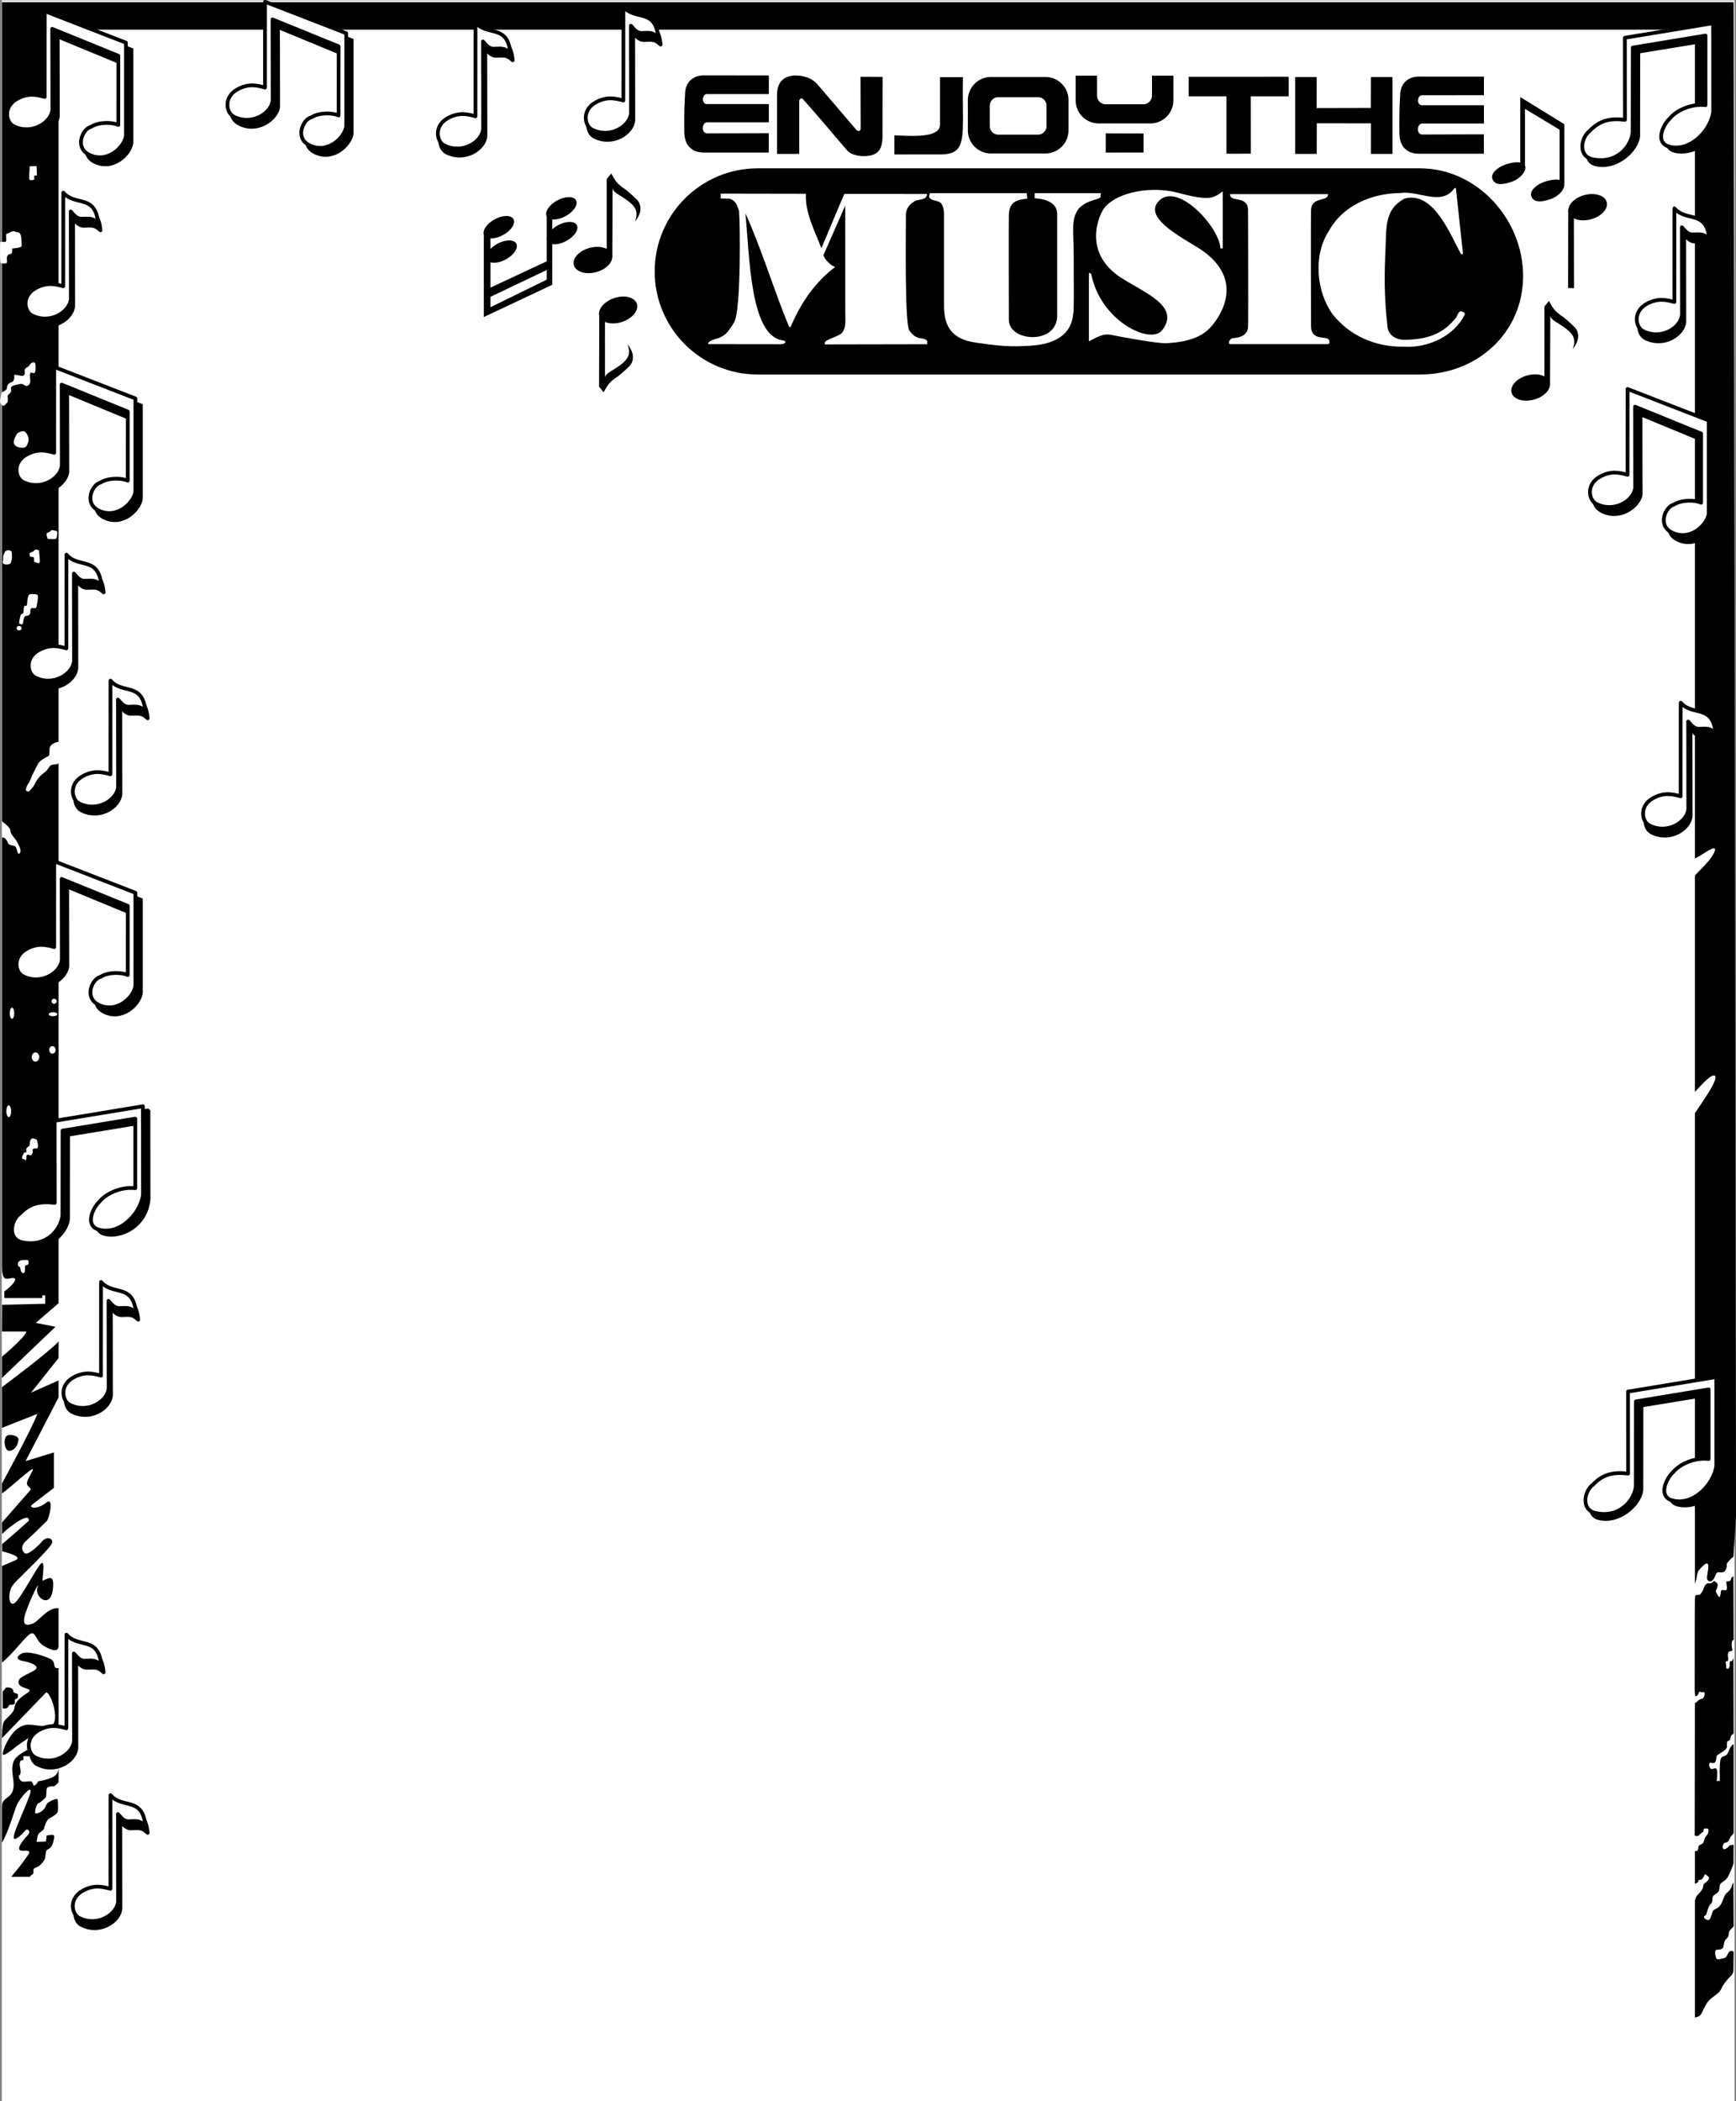<svg xmlns="http://www.w3.org/2000/svg" width="621.555" height="751.855"><rect width="100%" height="100%" fill="#808080" stroke="none"/><path fill="#fff" d="M621.05 751.855V.117H.63v751.738h620.42"/><path d="M16.195 463.527v3.027l-15.422.352-.07 9.578h8.73c-.28 1.973-8.73 9.012-8.73 9.012v7.605l19.152-18.308-7.043-1.407 8.168-7.043V10.613h585.86v556.144c1.129-3.097.426-3.804 1.832-5.351 1.41-1.55 2.816-2.816 2.957-1.129.14 1.691-.844 4.367-.281 5.07.562.703 1.129.703 1.832.141.703-.563.843-1.691 1.41-2.535.558-.844 2.39.422 3.234-1.125.848-1.551 0-1.692.707-2.676.703-.988 2.114-2.113 2.114-2.113l.91-14.649L620.71.79H.703v452.035c0 6.476 1.969 4.508 3.942 4.508 1.972 0 0 2.535-3.098 4.785v2.394h13.59v-.984h1.058"/><path d="M9.656 531.027c-.156-1.203 1.227-3 2.031-4.797 1.172-2.621-7.605 5.918-10.984 8.168v-3.52s10.703-19.574 12.672-24.925l-12.672 5v-14.578S17.04 484.26 20.98 480.039v5.914l-9.859 12.394 9.86-4.367v6.055L9.151 522.85l10.141-3.097v12.675l-7.324 5.633c-2.535 1.688 1.406 2.25 4.508-.281 3.097-2.535 1.125 5.633.277 6.476-.84.844-4.785 4.79-7.32 7.043-2.106 1.872-1.692 3.66-.563 4.504 1.125.848 4.785-2.535 6.195-4.222 1.41-1.692 3.664-1.41 3.664.28 0 1.692-11.55 12.392-13.804 14.927-2.254 2.539-1.969 7.886 0 7.043 1.972-.844 6.761-10.422 9.297-13.801 2.53-3.379.562 5.914 1.125 5.633 2.496-1.246 3.945-1.973 3.66 2.254-.563 8.43-6.758 3.66-5.633.28 1.086-3.25-2.531 3.946-4.223 9.013-1.691 5.07.844 4.507 2.817 3.664 1.972-.848 5.351-5.914 9.011-5.352v13.52c0 2.879-4.035.78-5.632-.282-2.536-1.691-2.536-4.789-4.227-4.226-1.687.562-6.476 7.324-10.418 10.422v-34.575s2.254-.914 4.79-2.042c2.53-1.125-1.622-2.395-4.72-3.239v-2.535s6.97-6.055 9.504-8.309c.567-3.378-6.406 1.547-9.504 4.649l-.07-4.086s8.953-10.188 10.14-11.547c.641-.742-1.054-1.234-1.187-2.246"/><path d="M2.957 513.554c-2.137.536-1.41 5.637.281 5.637 1.688 0 3.13-1.582 3.38-3.945.148-1.426-2.536-1.973-3.661-1.692m7.773 158.051c.153-.305.383-.562.747-.742.843-.422.28-1.406.562-1.969.281-.566.773-.496 1.547-.914.777-.426 2.394-2.043 2.61-3.242.206-1.195 0-2.606 1.054-3.027 1.059-.422 1.621-1.551 1.902-2.887.282-1.34.493-2.043-.215-2.184-.703-.14-2.253.215-2.253.215l-.207 2.11-3.383.14c.281-1.48.351-2.676.918-3.098.562-.421 1.828-1.34 1.828-1.902 0-.562 1.058-3.098 1.762-3.379.707-.281 2.957-1.691 3.097-2.394.14-.703.07-3.59 0-4.153-.07-.562-.562-.496-1.34-.214-.77.285-2.46.988-2.812 1.972-.352.988-1.059 1.762-1.48 2.113-.422.352-2.254 1.27-2.465.704-.211-.563.492-3.309 1.125-3.45.636-.14 2.187-1.62 2.605-2.043.422-.421.07-3.168.637-3.59.562-.421 1.547-.492 2.11-.421.566.07 1.901-1.48 1.901-1.48v-40.84c-2.535.28-.562-2.255-3.097-3.38-2.535-1.128-8.168-3.101-10.422-1.691-2.254 1.406-.844 2.254.848 2.535 1.687.281 6.757 1.688 3.941 3.38-2.816 1.69-5.633 2.253-5.633 4.226 0 2.535 5.914 1.968 3.38 3.66-2.536 1.691-4.505 3.097-4.79 5.351-.281 2.254-3.379 3.946-3.941 5.352-.563 1.41-.563 5.633-.563 5.633l15.774-16.336c1.687-.563 5.914 12.113.843 12.113-5.07 0-7.324-1.691-10.703.563-3.379 2.254-5.633 7.886-5.633 9.293 0 1.41 3.942-1.97 5.07-2.817 1.126-.844 11.579-8.496 6.477-.844-1.687 2.536-7.039 3.38-7.886 7.043-.844 3.66.847 6.477 0 9.575-.844 3.097-3.942 2.535-3.942 5.918v12.953c2.254-3.942 3.942-9.856 5.07-12.953 1.125-3.102 6.758-9.297 4.786-3.946-1.97 5.352-5.352 12.395-5.633 14.645-.281 2.254 2.816-.563 3.945-1.969 1.125-1.41 2.25.281 1.125 1.406-1.125 1.13-5.351 5.914-1.687 5.633 3.66-.281 1.968 1.129 0 3.942-.938 1.335-2.696 3.496-4.286 5.39h6.707m609.985-51.226s-.567.21-.918.843c-.352.633-.14 1.48-.914 1.692-.774.21-.567 1.336-.567 2.254 0 .914-2.601 2.32-3.304 2.816-.707.492-.356 1.266-.707 2.18-.352.918-.844.777-1.762.636-.914-.144-.633 1.477-.14 2.04.495.566 1.34-.282 2.042 0 .703.28.211 4.507.211 4.507l1.13-.07s-.282-6.902.35-7.957c.634-1.055.704-.562 1.688-1.125.988-.566.918-1.55 1.621-2.676.703-1.129.496-.847 1.27-1.41v31.899s-.426.632-.774.914c-.355.28-.566.847-.847 1.48-.282.633-.703.914-1.34.984-.633.07-1.125 1.059-.914 1.903.21.844 1.34.351 2.043-.492.703-.844.703-.422 1.832-.637-.07.918 0 6.62-.07 6.832-.075.21-1.692 4.648-2.61 5.492-.914.844-1.406.914-1.969 1.55-.562.634-.28 1.548-.562 2.395-.285.844-1.059 1.196-1.902 1.829-.844.632-.211 2.324-.914 2.886-.708.563-.778 1.059-1.13 1.832-.351.774-.492 2.395-1.195 2.606-.707.21-.07 1.195.985 1.476 1.054.282 1.34-1.617 1.761-2.742.422-1.129.493-.777 1.903-1.621 1.406-.848 1.968-3.309 2.601-4.508.637-1.195.989-.773 1.903-2.113.914-1.336.28-1.336 1.129-2.395l.07 15.704s-1.832 1.62-1.762 2.394c.07.773-.281 1.621-.984 2.184-.703.562-.703 1.832-.918 2.675-.211.844-1.125 1.055-2.254 1.055-1.125 0-.633 1.973-.352 2.961.282.984 2.043.14 2.957 0 .914-.144 1.059-1.48 1.692-2.184.633-.703 1.62-.07 1.62-.07l-.07 6.828s-.074 1.059-.988 1.903c-.914.843-2.605 2.816-3.308 4.437-.703 1.617-2.254 2.395-3.735 3.59-1.476 1.195-2.46 3.379-3.238 5-.773 1.621-1.293 1.371-2.535 1.828V680.09c.492-1.2.355-1.48 1.2-2.254.843-.774 1.687-1.832 1.76-2.746.071-.915.352-.989 1.126-1.622.773-.632 1.336-1.476.562-2.043-.773-.562-.984-1.195-1.336-.207-.351.985-.918 1.477-1.34 1.477-.421 0-.703 0-.773.563-.07.566-1.2.843-1.2.843v-11.687c.99 0 .99-.067 1.2-1.055.211-.984.07-.914.984-1.34.918-.418.989-.844 1.2-1.758.21-.918.632-1.128 1.054-1.687.422-.566.774-2.399-.14-2.254-.914.137-1.055-.355-1.196.563-.14.914 0 .421-.707.984-.703.562-.492.422-.984.914-.492.492-1.48.074-1.48.074l.07-47.46c.777-.216.777-.708 1.691-1.2s.985 0 1.48-.914c.493-.914.493-2.043-.355-1.762-.844.281-1.195-.703-1.476.352-.282 1.054-.914 1.129-1.125 1.129-.215 0-.285-2.184-.285-2.184s0-31.336.07-32.601c.07-1.27.215-1.551 1.129-1.481.914.07.984-.562 1.406-1.055.426-.496.566-1.41 1.059-2.254.492-.843 1.054-.918 1.898-.843.848.07 1.059-1.2 1.762-.637.703.562 1.027.79.843 1.691-.347 1.762-.984 1.266-.347 2.465.629 1.196 1.055 1.903 1.336.844.281-1.055 0-2.113.914-1.973.914.141 1.41.285 1.476-.703.075-.984-.703-2.535.215-2.394.914.14 1.336-.703 1.336-1.055s.778-.773.778-.773l.07 22.671c-.707.352-.707 1.059-.707 2.043 0 .985.562 1.832 0 2.043-.563.211-1.196-.14-1.336.985-.14 1.125.492 2.605-.356 2.676-.843.07-.28.703-.28 1.55 0 1.075 0 1.125.636 1.125.633 0 .633-1.41.633-1.972 0-.563-.07-.703.492-.703.566 0 .847-1.27.847-1.27l.07 27.184"/><path fill="#fff" d="M605.715 307.66c3.097-1.125 5.07-3.098 7.324-3.942 2.25-.847.281 2.536-1.41 4.504-1.688 1.973-6.195 6.48-6.195 6.48l.28-7.042m.282 83.933c1.973-1.968 5.07-5.632 6.762-6.476 1.687-.844 2.816 0-1.973 7.324s-5.351 7.887-5.351 7.887l.562-8.735M18.516 624.882c-.914.493-.07.848-.493 1.27-.421.422-3.59-.07-4.578.07-.984.14-.14.563-.422.914-.28.352-.703-.21-1.902.07-1.195.282 0 .919-.562 1.2-.563.281-2.04-.281-2.184.21-.137.493.355 1.266-.492 1.266-.844 0-.914 1.551-.774 2.114.141.562.563 2.746-.07 3.168-.633.422-.187 1.566.633 2.183.566.422 1.902.14 2.887.07.988-.07.988.352 1.34 1.196.351.848.703.07 1.195-.281.492-.352.21-.914.988-.985.773-.07 2.32-.422 4.152-1.129 1.832-.703 2.395-1.547 2.746-3.168l-.07-11.125s-.773 1.551-.914 2.325c-.14.777-.703.632-1.621.843"/><path d="M.984 605.238c-.074.703 0 6.125 0 6.125s1.125.14 1.618-.211c.496-.352.496-1.125 1.128-1.125.633 0 1.547 0 1.618-.562.07-.567-.211-.708 0-1.2.215-.492.988-.281 1.058-1.054.07-.774.211-.989-.492-1.2-.707-.21-.988-.21-1.129-.773-.14-.563-.21-1.129-1.2-1.27-.983-.14-1.405-.277-1.616.141-.211.426-.985 1.129-.985 1.129"/><path fill="#fff" d="M6.547 451.66c-.281.773-.211 1.41.21 1.55.423.141.493.352.634 1.266.14.918 1.129 1.551 1.41.778.281-.778 0-1.903.21-2.254.212-.352 1.126-.211 1.196-.844.07-.637.07-1.27-.562-1.27-.633 0-1.477 0-1.973.07-.492.071-1.125.704-1.125.704m14.859-20.278c-.636-.351-3.383-1.41-3.734-.636-.352.777 0 2.043-.988 1.902-.985-.14-.63-1.055-1.618-1.266-.984-.214-1.832-.28-2.254.211-.421.493-2.042 2.25-2.816 2.395-.773.14-3.027 1.828-3.098 2.887-.07 1.054.493 4.574 1.692 4.855 1.195.285 1.832-.422 2.39.426.567.844-.28 1.687.637 1.828.914.14 2.957.637 2.957-.14 0-.774-.703-1.547.422-1.618 1.125-.07 2.816.914 3.594-.281.77-1.2.562-1.691 1.265-2.184a17.228 17.228 0 0 0 1.41-1.129l.141-7.25m-8.312-23.66c-1.196-.28-2.184-1.058-2.465 1.551.14 1.125-.774.91-1.125 1.688-.352.773.07.632-.07 1.27-.141.632-.493-.427-.985.562-.496.984-.957 1.968-.074 1.968.918 0 .566 1.13.918.286.352-.848-.07-1.832.633-1.832.703 0 .984.632 1.55-.282.563-.918-.28-1.55.633-1.902.914-.352 1.125.492 1.41-.492.282-.985-.425-2.817-.425-2.817m-9.965-7.976c.469 0 .848-.938.848-2.094s-.38-2.094-.848-2.094c-.465 0-.844.938-.844 2.094s.38 2.094.844 2.094m9.578-19.848c.742 0 1.344-.738 1.344-1.644 0-.91-.602-1.645-1.344-1.645-.742 0-1.344.734-1.344 1.645 0 .906.602 1.644 1.344 1.644m6.059-2.836c.629 0 1.14-.601 1.14-1.344 0-.742-.511-1.347-1.14-1.347-.637 0-1.149.605-1.149 1.347 0 .743.512 1.344 1.149 1.344M4.293 364.578c.441 0 .797-.895.797-1.992 0-1.102-.356-1.993-.797-1.993-.438 0-.797.891-.797 1.993 0 1.097.36 1.992.797 1.992m15.067-5.395a.895.895 0 1 0 0-1.789.894.894 0 1 0 0 1.79m-.387 4.452c.855 0 1.547-.312 1.547-.699 0-.387-.692-.695-1.547-.695-.852 0-1.543.308-1.543.695 0 .387.691.7 1.543.7M.703 293.789c.703.843 2.817 1.972 3.027 3.52.211 1.55 1.618 2.534 2.325 3.874.703 1.336 1.406 2.535 1.265 3.52-.14.984-.773 1.054-1.054.21-.282-.843-.422-1.968-1.059-2.183-.633-.21-2.11-.21-2.39-1.125-.286-.914-1.13-1.832-1.41-1.832-.282 0-.704-.07-.704-.07v-5.914m20.77-28.519c-.844.28-3.66.702-3.73 2.745-.071 2.043.14 2.325-.915 2.82-1.058.489-2.816 1.618-3.242 2.532-.422.918-1.688 3.308-2.04 4.086-.35.773-.847 2.183-1.339 2.887-.492.703-.914 1.55-.914 2.253 0 .704.914.844 1.406.282.496-.563 1.13-1.13 1.551-1.973.422-.844 1.055-1.902 1.621-2.605.563-.704 1.195-1.2 2.184-1.97.984-.777 1.265-1.62 1.968-2.327.707-.703 3.243-.137 3.309-1.407.074-1.27.14-7.324.14-7.324m-9.784-52.672c-1.06-.066-1.41.14-1.692 1.13-.281.984-.14 2.394-.492 2.956-.352.563-.633-.633-.914.703-.281 1.34 0 2.043-.496 2.184-.492.14-.774.492-.844 1.129-.07.633-.773 2.39-.07 2.605.703.211.988.282 1.129-.707.14-.984.351-2.183.984-2.183s1.55-.352 1.55-1.196c0-.843.067-1.62.704-1.62.633 0 1.406.284 1.547-.563.14-.844.847-3.942.21-4.227-.632-.277-1.616-.21-1.616-.21m-4.86 12.98c.496 0 .899-.36.899-.797 0-.441-.403-.797-.899-.797s-.894.356-.894.797c0 .437.398.797.894.797m7.113-28.68c-.566-.14-1.27-.496-1.691.067-.422.566-.773.496-1.27.777-.492.281-.421.07-.351.844.07.777 0 .566.777.707.774.14.633-.141.774.703.14.844-.352.914.633 1.265.988.352 1.269.352 1.41-.14.14-.492-.282-4.223-.282-4.223m-12.394 1.125c-.094.348-.492.633-.422 1.692.07 1.054-.496 1.617.14 2.039.633.421 1.903.285 2.32 0 .427-.282.778-2.114.708-2.461-.07-.356.07-1.832-.352-2.114-.421-.28-1.972-.707-2.394.844m15.207-6.125c.566.914-.422.914 1.48.984 1.903.07 1.903.07 2.114-.914.21-.984.351-1.972-.422-2.043-.774-.07-1.196-.492-1.692 0-.492.493-.984.633-1.336.774-.351.14-.144 1.2-.144 1.2m-10.77-36.548c-.64 1.278-.64 1.106-.988 2.254-.21.703-.07 1.617.988 2.184 1.055.562 3.028.703 3.52-.211.492-.918.844-1.762.703-2.817-.14-1.058-1.125-2.394-1.758-2.468-.637-.07-2.183.496-2.465 1.058M.488 140.707c.707-.848.285-.215 1.41-.989 1.125-.773.141-1.687 1.41-2.535 1.266-.843 1.196-.14 1.688-1.406.496-1.27-.703-1.902 1.2-1.55 1.898.35 2.253.491 2.605-.282.351-.777-.492-1.621.633-2.324 1.125-.703.843-.633 1.41-1.336.562-.707 1.687-.918 1.828 0 .14.914.21 3.168-.492 3.238-.703.07-1.27-.637-1.41.281-.141.914.21 2.606 0 3.168-.211.563-.633 1.125-1.266 1.125s-1.129-.773-1.973-.703c-.844.07-3.52.563-3.59 1.27-.07.703.282.843-.07 1.617-.351.773-1.129.848-1.129 1.55 0 .704.281 2.044-.281 2.395-.563.352-.703 1.125-1.406.914C.348 144.93 0 143.945 0 143.593c0-.355.488-2.886.488-2.886M.066 86.625c.989-.211.844 0 1.762-.07.914-.07-.14-2.817.703-2.958.848-.14 1.903-1.265 2.887-.707.988.567 2.254-.562 2.254 3.735 0 1.48 1.129 1.832-3.309 2.324.07 1.691-.14 1.902-.843 1.973-.704.07-1.13.773-1.06 1.687.071.918.212 1.48-.35 1.621-.563.14-1.407.07-1.829-.07-.422-.14-.215-7.535-.215-7.535m10.563-27.11c-.07 1.407-.207 3.59-.14 4.508.07.914 1.831.211 1.831.211s-.14-1.059-.07-1.27c.07-.21.984-.14.984-.14l-.14-3.379-2.465.07"/><path d="M50.441 178.496c-.566 4.082-6.843 10.09-13.41 6.59-4.984-2.657-1.914-9.012 1.043-9.72 2.817-1.827 7.524-1.8 9.633-.816l.016-24.39-23.672-9.774.054 28.672c-.562 4.086-7.406 9.387-13.972 5.887-4.985-2.656-2.055-8.66.832-9.855 3.45-2.114 8.012-1.665 10.406-.676l.016-30.563 29.054 11.266v33.379"/><path fill="none" stroke="#000" stroke-linecap="round" stroke-miterlimit="1.41" stroke-width="1.34" d="M50.441 178.496c-.566 4.082-6.843 10.09-13.41 6.59-4.984-2.657-1.914-9.012 1.043-9.72 2.817-1.827 7.524-1.8 9.633-.816l.016-24.39-23.672-9.774.054 28.672c-.562 4.086-7.406 9.387-13.972 5.887-4.985-2.656-2.055-8.66.832-9.855 3.45-2.114 8.012-1.665 10.406-.676l.016-30.563 29.054 11.266zm0 0"/><path fill="#fff" d="M48.469 175.96c-.563 4.083-6.844 10.09-13.407 6.59-4.988-2.656-2.058-9.152.903-9.859 2.812-1.828 7.66-1.66 9.77-.676l.015-24.742-23.672-9.633.055 28.883c-.281 4.508-7.27 9.297-13.969 5.887-2.672-1.356-3.703-6.953 1.324-9.715 4.035-2.227 7.074-1.453 9.914-.676l.012-30.703 29.055 11.266v33.379"/><path fill="none" stroke="#000" stroke-linecap="round" stroke-linejoin="round" stroke-miterlimit="1.41" stroke-width="1.34" d="M48.469 175.96c-.563 4.083-6.844 10.09-13.407 6.59-4.988-2.656-2.058-9.152.903-9.859 2.812-1.828 7.66-1.66 9.77-.676l.015-24.742-23.672-9.633.055 28.883c-.281 4.508-7.27 9.297-13.969 5.887-2.672-1.356-3.703-6.953 1.324-9.715 4.035-2.227 7.075-1.453 9.914-.676l.012-30.703 29.055 11.266zm0 0"/><path d="M26.219 109.488c-.285 4.508-7.27 9.297-13.973 5.887-2.672-1.36-3.703-6.957 1.324-9.72 4.035-2.222 7.075-1.452 9.914-.675l.016-33.52c4.285 5.008 11.508.407 12.477 10.958-2.043-1.899-2.848-1.723-5.844-1.618-2.137.075-3.184-1.875-3.957-2.578l.043 31.266"/><path fill="none" stroke="#000" stroke-linecap="round" stroke-linejoin="round" stroke-miterlimit="1.41" stroke-width="1.34" d="M26.219 109.488c-.285 4.508-7.27 9.297-13.973 5.887-2.672-1.36-3.703-6.957 1.324-9.72 4.035-2.222 7.075-1.452 9.914-.675l.016-33.52c4.285 5.008 11.508.407 12.477 10.958-2.043-1.899-2.848-1.723-5.844-1.618-2.137.075-3.184-1.875-3.957-2.578zm0 0"/><path fill="#fff" d="M25.371 106.953c-.281 4.504-7.27 9.297-13.969 5.887-2.672-1.36-3.703-6.958 1.325-9.72 4.035-2.222 7.074-1.452 9.914-.675l.011-33.516c4.29 5.004 11.512.403 12.48 10.953-2.042-1.898-2.847-1.722-5.843-1.617-2.137.074-3.184-1.875-3.96-2.578l.042 31.266"/><path fill="none" stroke="#000" stroke-linecap="round" stroke-linejoin="round" stroke-miterlimit="1.41" stroke-width="1.34" d="M25.371 106.953c-.281 4.504-7.27 9.297-13.969 5.887-2.672-1.36-3.703-6.958 1.325-9.72 4.035-2.222 7.074-1.452 9.914-.675l.011-33.516c4.29 5.004 11.512.403 12.48 10.953-2.042-1.898-2.847-1.722-5.843-1.617-2.137.075-3.184-1.875-3.96-2.578zm0 0"/><path d="M125.926 47.804c-.563 4.082-6.844 10.086-13.406 6.59-4.989-2.656-1.915-9.012 1.043-9.719 2.816-1.832 7.519-1.8 9.632-.816l.012-24.39-23.672-9.774.055 28.672c-.563 4.086-7.406 9.387-13.969 5.887-4.988-2.657-2.055-8.66.828-9.856 3.453-2.113 8.016-1.664 10.41-.68l.012-30.558 29.055 11.265v33.38"/><path fill="none" stroke="#000" stroke-linecap="round" stroke-miterlimit="1.41" stroke-width="1.34" d="M125.926 47.804c-.563 4.082-6.844 10.086-13.406 6.59-4.989-2.656-1.915-9.012 1.043-9.719 2.816-1.832 7.519-1.8 9.632-.816l.012-24.39-23.672-9.774.055 28.672c-.563 4.086-7.406 9.387-13.969 5.887-4.988-2.657-2.055-8.66.828-9.856 3.453-2.113 8.016-1.664 10.41-.68l.012-30.558 29.055 11.265Zm0 0"/><path fill="#fff" d="M123.953 45.27c-.562 4.081-6.84 10.089-13.406 6.589-4.984-2.656-2.055-9.152.902-9.86 2.817-1.827 7.66-1.66 9.774-.675l.011-24.742-23.672-9.633.06 28.883c-.286 4.508-7.27 9.297-13.974 5.886-2.671-1.355-3.703-6.953 1.325-9.714 4.035-2.227 7.074-1.457 9.914-.68l.015-30.7 29.051 11.266v33.38"/><path fill="none" stroke="#000" stroke-linecap="round" stroke-linejoin="round" stroke-miterlimit="1.41" stroke-width="1.34" d="M123.953 45.27c-.562 4.081-6.84 10.09-13.406 6.59-4.984-2.657-2.055-9.153.902-9.86 2.817-1.828 7.66-1.66 9.774-.676l.011-24.742-23.672-9.633.06 28.883c-.286 4.508-7.27 9.297-13.974 5.886-2.671-1.355-3.703-6.953 1.325-9.714 4.035-2.227 7.074-1.457 9.914-.68l.015-30.7 29.051 11.266Zm0 0"/><path d="M47.059 51.183c-.563 4.082-6.84 10.09-13.407 6.59-4.984-2.656-1.914-9.012 1.043-9.719 2.817-1.828 7.52-1.8 9.633-.812l.016-24.395-23.676-9.773.059 28.676c-.567 4.082-7.407 9.382-13.973 5.882-4.984-2.652-2.055-8.66.832-9.855 3.45-2.113 8.012-1.664 10.406-.68l.016-30.558 29.05 11.265v33.38"/><path fill="none" stroke="#000" stroke-linecap="round" stroke-miterlimit="1.41" stroke-width="1.34" d="M47.059 51.183c-.563 4.082-6.84 10.09-13.407 6.59-4.984-2.656-1.914-9.012 1.043-9.719 2.817-1.828 7.52-1.8 9.633-.812l.016-24.395-23.676-9.773.059 28.676c-.567 4.082-7.407 9.382-13.973 5.882-4.984-2.652-2.055-8.66.832-9.855 3.45-2.113 8.012-1.664 10.406-.68l.016-30.558 29.05 11.265Zm0 0"/><path fill="#fff" d="M45.09 48.648c-.567 4.086-6.844 10.09-13.41 6.59-4.985-2.656-2.055-9.152.902-9.856 2.816-1.832 7.66-1.664 9.773-.675l.016-24.746-23.676-9.633.059 28.883c-.281 4.507-7.27 9.296-13.969 5.886-2.672-1.355-3.707-6.953 1.32-9.715 4.036-2.226 7.079-1.453 9.915-.675l.015-30.703 29.055 11.27v33.374"/><path fill="none" stroke="#000" stroke-linecap="round" stroke-linejoin="round" stroke-miterlimit="1.41" stroke-width="1.34" d="M45.09 48.648c-.567 4.086-6.844 10.09-13.41 6.59-4.985-2.656-2.055-9.152.902-9.856 2.816-1.832 7.66-1.664 9.773-.675l.016-24.746-23.676-9.633.059 28.883c-.281 4.507-7.27 9.296-13.969 5.886-2.672-1.355-3.707-6.953 1.32-9.715 4.036-2.226 7.079-1.453 9.915-.675l.015-30.703 29.055 11.27Zm0 0"/><path d="M173.809 48.648c-.282 4.508-7.27 9.297-13.97 5.887-2.671-1.36-3.702-6.957 1.321-9.715 4.04-2.227 7.078-1.457 9.918-.68l.012-33.515c4.285 5.004 11.512.406 12.48 10.957-2.043-1.903-2.847-1.727-5.843-1.621-2.141.078-3.188-1.875-3.961-2.579l.043 31.266"/><path fill="none" stroke="#000" stroke-linecap="round" stroke-linejoin="round" stroke-miterlimit="1.41" stroke-width="1.34" d="M173.809 48.648c-.282 4.508-7.27 9.297-13.97 5.887-2.671-1.36-3.702-6.957 1.321-9.715 4.04-2.227 7.078-1.457 9.918-.68l.012-33.515c4.285 5.004 11.512.406 12.48 10.957-2.043-1.903-2.847-1.727-5.843-1.621-2.141.078-3.188-1.875-3.961-2.579zm0 0"/><path fill="#fff" d="M172.965 46.113c-.281 4.508-7.27 9.297-13.973 5.887-2.672-1.356-3.703-6.957 1.324-9.72 4.036-2.222 7.079-1.452 9.914-.671l.016-33.52c4.285 5.004 11.508.407 12.477 10.958-2.04-1.903-2.848-1.727-5.844-1.622-2.137.079-3.184-1.875-3.957-2.578l.043 31.266"/><path fill="none" stroke="#000" stroke-linecap="round" stroke-linejoin="round" stroke-miterlimit="1.41" stroke-width="1.34" d="M172.965 46.113c-.281 4.508-7.27 9.297-13.973 5.887-2.672-1.356-3.703-6.957 1.324-9.72 4.036-2.222 7.079-1.452 9.914-.67l.016-33.52c4.285 5.003 11.508.406 12.477 10.957-2.04-1.903-2.848-1.727-5.844-1.622-2.137.079-3.184-1.875-3.957-2.578zm0 0"/><path d="M226.762 43.015c-.282 4.508-7.27 9.297-13.973 5.887-2.668-1.355-3.703-6.957 1.324-9.719 4.04-2.222 7.078-1.453 9.918-.676l.012-33.515c4.285 5.004 11.508.406 12.477 10.957-2.04-1.902-2.844-1.727-5.844-1.621-2.137.078-3.184-1.875-3.957-2.578l.043 31.265"/><path fill="none" stroke="#000" stroke-linecap="round" stroke-linejoin="round" stroke-miterlimit="1.41" stroke-width="1.34" d="M226.762 43.015c-.282 4.508-7.27 9.297-13.973 5.887-2.668-1.355-3.703-6.957 1.324-9.719 4.04-2.222 7.078-1.453 9.918-.676l.012-33.515c4.285 5.004 11.508.406 12.477 10.957-2.04-1.902-2.844-1.727-5.844-1.621-2.137.078-3.184-1.875-3.957-2.578zm0 0"/><path fill="#fff" d="M225.914 40.48c-.277 4.508-7.266 9.297-13.969 5.887-2.672-1.36-3.703-6.957 1.325-9.719 4.035-2.223 7.078-1.453 9.914-.676l.015-33.515c4.285 5.004 11.508.406 12.477 10.957-2.04-1.903-2.848-1.727-5.844-1.621-2.137.078-3.184-1.875-3.957-2.578l.04 31.265"/><path fill="none" stroke="#000" stroke-linecap="round" stroke-linejoin="round" stroke-miterlimit="1.41" stroke-width="1.34" d="M225.914 40.48c-.277 4.508-7.266 9.297-13.969 5.887-2.672-1.36-3.703-6.957 1.325-9.719 4.035-2.223 7.078-1.453 9.914-.676l.015-33.515c4.285 5.004 11.508.406 12.477 10.957-2.04-1.903-2.848-1.727-5.844-1.621-2.137.078-3.184-1.875-3.957-2.578zm0 0"/><path d="M27.344 239.054c-.282 4.504-7.27 9.293-13.969 5.887-2.672-1.36-3.703-6.957 1.324-9.719 4.035-2.226 7.074-1.453 9.91-.675l.016-33.52c4.29 5.008 11.508.406 12.477 10.957-2.04-1.902-2.844-1.723-5.844-1.617-2.137.074-3.18-1.875-3.957-2.578l.043 31.265"/><path fill="none" stroke="#000" stroke-linecap="round" stroke-linejoin="round" stroke-miterlimit="1.41" stroke-width="1.34" d="M27.344 239.054c-.282 4.504-7.27 9.293-13.969 5.887-2.672-1.36-3.703-6.957 1.324-9.719 4.035-2.226 7.074-1.453 9.91-.675l.016-33.52c4.29 5.008 11.508.406 12.477 10.957-2.04-1.902-2.844-1.723-5.844-1.617-2.137.074-3.18-1.875-3.957-2.578zm0 0"/><path fill="#fff" d="M26.5 236.52c-.281 4.503-7.27 9.292-13.973 5.886-2.672-1.36-3.703-6.957 1.325-9.719 4.039-2.226 7.078-1.453 9.914-.676l.015-33.52c4.285 5.009 11.508.407 12.477 10.958-2.04-1.899-2.844-1.723-5.844-1.617-2.137.074-3.184-1.875-3.957-2.578l.043 31.265"/><path fill="none" stroke="#000" stroke-linecap="round" stroke-linejoin="round" stroke-miterlimit="1.41" stroke-width="1.34" d="M26.5 236.52c-.281 4.503-7.27 9.292-13.973 5.886-2.672-1.36-3.703-6.957 1.325-9.719 4.039-2.226 7.078-1.453 9.914-.676l.015-33.52c4.285 5.009 11.508.407 12.477 10.958-2.04-1.899-2.844-1.723-5.844-1.617-2.137.074-3.184-1.875-3.957-2.578zm0 0"/><path d="M43.117 284.117c-.281 4.508-7.27 9.297-13.969 5.887-2.671-1.356-3.703-6.954 1.325-9.715 4.03-2.227 7.074-1.453 9.91-.676l.015-33.52c4.29 5.004 11.508.407 12.477 10.957-2.04-1.898-2.844-1.722-5.844-1.617-2.136.074-3.18-1.875-3.957-2.582l.043 31.266"/><path fill="none" stroke="#000" stroke-linecap="round" stroke-linejoin="round" stroke-miterlimit="1.41" stroke-width="1.34" d="M43.117 284.117c-.281 4.508-7.27 9.297-13.969 5.887-2.671-1.356-3.703-6.954 1.325-9.715 4.03-2.227 7.074-1.453 9.91-.676l.015-33.52c4.29 5.004 11.508.407 12.477 10.957-2.04-1.898-2.844-1.722-5.844-1.617-2.136.074-3.18-1.875-3.957-2.582zm0 0"/><path fill="#fff" d="M42.273 281.586c-.28 4.504-7.27 9.293-13.972 5.886-2.672-1.359-3.703-6.957 1.324-9.718 4.04-2.227 7.074-1.454 9.914-.676l.016-33.52c4.285 5.008 11.508.407 12.476 10.957-2.043-1.898-2.843-1.726-5.843-1.617-2.137.074-3.184-1.875-3.958-2.578l.043 31.266"/><path fill="none" stroke="#000" stroke-linecap="round" stroke-linejoin="round" stroke-miterlimit="1.41" stroke-width="1.34" d="M42.273 281.586c-.28 4.504-7.27 9.293-13.972 5.886-2.672-1.359-3.703-6.957 1.324-9.718 4.04-2.227 7.074-1.454 9.914-.676l.016-33.52c4.285 5.008 11.508.407 12.476 10.957-2.043-1.898-2.843-1.726-5.843-1.617-2.137.074-3.184-1.875-3.958-2.578zm0 0"/><path d="M50.441 355.379c-.566 4.086-6.843 10.09-13.41 6.593-4.984-2.656-1.914-9.015 1.043-9.718 2.817-1.832 7.524-1.801 9.633-.817l.016-24.394-23.672-9.774.054 28.676c-.562 4.082-7.406 9.383-13.972 5.887-4.985-2.657-2.055-8.66.832-9.86 3.45-2.113 8.012-1.66 10.406-.675l.016-30.56 29.054 11.267v33.375"/><path fill="none" stroke="#000" stroke-linecap="round" stroke-miterlimit="1.41" stroke-width="1.34" d="M50.441 355.379c-.566 4.086-6.843 10.09-13.41 6.593-4.984-2.656-1.914-9.015 1.043-9.718 2.817-1.832 7.524-1.801 9.633-.817l.016-24.394-23.672-9.774.054 28.676c-.562 4.082-7.406 9.383-13.972 5.887-4.985-2.657-2.055-8.66.832-9.86 3.45-2.113 8.012-1.66 10.406-.675l.016-30.56 29.054 11.267zm0 0"/><path fill="#fff" d="M48.469 352.843c-.563 4.086-6.844 10.09-13.407 6.59-4.988-2.652-2.058-9.152.903-9.855 2.812-1.832 7.66-1.664 9.77-.676l.015-24.746-23.672-9.633.055 28.887c-.281 4.504-7.27 9.297-13.969 5.887-2.672-1.36-3.703-6.957 1.324-9.72 4.035-2.222 7.074-1.452 9.914-.675l.012-30.7 29.055 11.266v33.375"/><path fill="none" stroke="#000" stroke-linecap="round" stroke-linejoin="round" stroke-miterlimit="1.41" stroke-width="1.34" d="M48.469 352.843c-.563 4.086-6.844 10.09-13.407 6.59-4.988-2.652-2.058-9.152.903-9.855 2.812-1.832 7.66-1.664 9.77-.676l.015-24.746-23.672-9.633.055 28.887c-.281 4.504-7.27 9.297-13.969 5.887-2.672-1.36-3.703-6.957 1.324-9.72 4.035-2.222 7.075-1.452 9.914-.675l.012-30.7 29.055 11.266zm0 0"/><path d="M53.188 429.113c-.829 9.578-9.844 13.988-15.786 12.434-5.066-1.332-1.98-8.54 1.18-10.532 3.04-3 8.5-4.36 11.918-4.215v-25.039l-26.117 4.293-.035 30.254c-.61 5.438-8.34 11.977-15.438 9.996-4.883-1.359-2.172-9.273 1.067-11.394 4.246-2.758 6.574-2.938 11.546-1.953l.043-30.414 31.594-5.215.027 31.785"/><path fill="none" stroke="#000" stroke-linecap="round" stroke-miterlimit="1.41" stroke-width="1.34" d="M53.188 429.113c-.829 9.578-9.844 13.988-15.786 12.434-5.066-1.332-1.98-8.54 1.18-10.532 3.04-3 8.5-4.36 11.918-4.215v-25.039l-26.117 4.293-.035 30.254c-.61 5.438-8.34 11.977-15.438 9.996-4.883-1.359-2.172-9.273 1.067-11.394 4.246-2.758 6.574-2.938 11.546-1.953l.043-30.414 31.594-5.215zm0 0"/><path fill="#fff" d="M51.195 427.648c-.96 6.817-8.394 14.438-15.824 12.363-5.047-1.402-2.266-7.687.332-10.105 2.621-3.14 8.047-5.277 12.73-4.707V400.3l-26.042 4.29-.036 30.257c-.324 4.578-5.222 11.575-14.308 9.715-5.426-1.11-4.149-7.863-1.11-10.11 3.672-3.862 7.372-4.628 12.665-4.015l-.028-29.36 31.594-5.214.027 31.785"/><path fill="none" stroke="#000" stroke-linecap="round" stroke-linejoin="round" stroke-miterlimit="1.41" stroke-width="1.34" d="M51.195 427.648c-.96 6.817-8.394 14.438-15.824 12.363-5.047-1.402-2.266-7.687.332-10.105 2.621-3.14 8.047-5.277 12.73-4.707V400.3l-26.042 4.29-.036 30.257c-.324 4.578-5.222 11.575-14.308 9.715-5.426-1.11-4.149-7.863-1.11-10.11 3.672-3.862 7.372-4.628 12.665-4.015l-.028-29.36 31.594-5.214zm0 0"/><path d="M613.77 186.382c-.567 4.083-6.844 10.086-13.41 6.59-4.985-2.656-1.915-9.011 1.042-9.718 2.817-1.829 7.52-1.801 9.633-.817l.016-24.39-23.676-9.774.055 28.672c-.563 4.086-7.403 9.387-13.97 5.887-4.983-2.657-2.054-8.66.829-9.856 3.453-2.113 8.016-1.664 10.41-.68l.012-30.558 29.058 11.266v33.378"/><path fill="none" stroke="#000" stroke-linecap="round" stroke-miterlimit="1.41" stroke-width="1.34" d="M613.77 186.382c-.567 4.083-6.844 10.086-13.41 6.59-4.985-2.656-1.915-9.011 1.042-9.718 2.817-1.829 7.52-1.801 9.633-.817l.016-24.39-23.676-9.774.055 28.672c-.563 4.086-7.403 9.387-13.97 5.887-4.983-2.657-2.054-8.66.829-9.856 3.453-2.113 8.016-1.664 10.41-.68l.012-30.558 29.058 11.266zm0 0"/><path fill="#fff" d="M611.797 183.847c-.567 4.082-6.844 10.086-13.41 6.59-4.985-2.656-2.055-9.152.902-9.86 2.816-1.827 7.66-1.66 9.773-.675l.012-24.742-23.672-9.633.059 28.883c-.281 4.508-7.27 9.297-13.973 5.887-2.668-1.356-3.703-6.954 1.324-9.715 4.036-2.227 7.075-1.457 9.915-.676l.015-30.703 29.055 11.265v33.38"/><path fill="none" stroke="#000" stroke-linecap="round" stroke-linejoin="round" stroke-miterlimit="1.41" stroke-width="1.34" d="M611.797 183.847c-.567 4.082-6.844 10.086-13.41 6.59-4.985-2.656-2.055-9.152.902-9.86 2.816-1.827 7.66-1.66 9.773-.675l.012-24.742-23.672-9.633.059 28.883c-.281 4.508-7.27 9.297-13.973 5.887-2.668-1.356-3.703-6.954 1.324-9.715 4.036-2.227 7.075-1.457 9.915-.676l.015-30.703 29.055 11.265zm0 0"/><path d="M615.387 41.543c-.828 9.578-9.848 13.992-15.785 12.433-5.067-1.328-1.985-8.539 1.18-10.527 3.042-3 8.5-4.36 11.917-4.215V14.195l-26.113 4.289-.04 30.258c-.605 5.437-8.339 11.973-15.433 9.996-4.883-1.363-2.176-9.277 1.067-11.398 4.242-2.754 6.57-2.938 11.543-1.954l.043-30.414 31.593-5.215.028 31.786"/><path fill="none" stroke="#000" stroke-linecap="round" stroke-miterlimit="1.41" stroke-width="1.34" d="M615.387 41.543c-.828 9.578-9.848 13.992-15.785 12.433-5.067-1.328-1.985-8.539 1.18-10.527 3.042-3 8.5-4.36 11.917-4.215V14.195l-26.113 4.29-.04 30.257c-.605 5.437-8.339 11.973-15.433 9.996-4.883-1.363-2.176-9.277 1.067-11.398 4.242-2.754 6.57-2.938 11.543-1.954l.043-30.414 31.593-5.215zm0 0"/><path fill="#fff" d="M613.395 40.082c-.961 6.812-8.395 14.433-15.825 12.363-5.047-1.406-2.265-7.691.336-10.105 2.617-3.141 8.043-5.278 12.73-4.711V12.73l-26.042 4.293-.04 30.258c-.324 4.578-5.218 11.57-14.308 9.71-5.426-1.109-4.148-7.862-1.11-10.109 3.676-3.859 7.376-4.625 12.665-4.015l-.028-29.356 31.594-5.214.027 31.785"/><path fill="none" stroke="#000" stroke-linecap="round" stroke-linejoin="round" stroke-miterlimit="1.41" stroke-width="1.34" d="M613.395 40.082c-.961 6.812-8.395 14.433-15.825 12.363-5.047-1.406-2.265-7.691.336-10.105 2.617-3.141 8.043-5.278 12.73-4.711V12.73l-26.042 4.293-.04 30.258c-.324 4.578-5.218 11.57-14.308 9.71-5.426-1.109-4.148-7.862-1.11-10.109 3.676-3.859 7.376-4.625 12.665-4.015l-.028-29.356 31.594-5.214zm0 0"/><path d="M605.316 292.004c-.28 4.507-7.27 9.296-13.968 5.886-2.672-1.355-3.703-6.953 1.324-9.715 4.035-2.226 7.074-1.453 9.914-.675l.012-33.52c4.289 5.008 11.511.406 12.48 10.957-2.043-1.902-2.848-1.722-5.844-1.617-2.136.074-3.183-1.875-3.96-2.578l.042 31.262"/><path fill="none" stroke="#000" stroke-linecap="round" stroke-linejoin="round" stroke-miterlimit="1.41" stroke-width="1.34" d="M605.316 292.004c-.28 4.507-7.27 9.296-13.968 5.886-2.672-1.355-3.703-6.953 1.324-9.715 4.035-2.226 7.074-1.453 9.914-.675l.012-33.52c4.289 5.008 11.511.406 12.48 10.957-2.043-1.902-2.848-1.722-5.844-1.617-2.136.074-3.183-1.875-3.96-2.578zm0 0"/><path fill="#fff" d="M604.473 289.468c-.282 4.508-7.27 9.297-13.973 5.891-2.668-1.36-3.7-6.957 1.324-9.719 4.035-2.226 7.074-1.453 9.914-.675l.016-33.52c4.285 5.008 11.508.406 12.476 10.957-2.039-1.898-2.843-1.723-5.843-1.617-2.137.074-3.184-1.875-3.957-2.578l.043 31.261"/><path fill="none" stroke="#000" stroke-linecap="round" stroke-linejoin="round" stroke-miterlimit="1.41" stroke-width="1.34" d="M604.473 289.468c-.282 4.508-7.27 9.297-13.973 5.891-2.668-1.36-3.7-6.957 1.324-9.719 4.035-2.226 7.074-1.453 9.914-.675l.016-33.52c4.285 5.008 11.508.406 12.476 10.957-2.039-1.898-2.843-1.723-5.843-1.617-2.137.074-3.184-1.875-3.957-2.578zm0 0"/><path d="M603.063 115.12c-.282 4.509-7.27 9.298-13.97 5.887-2.671-1.355-3.702-6.957 1.325-9.718 4.035-2.223 7.074-1.453 9.914-.676l.012-33.516c4.289 5.004 11.511.407 12.48 10.957-2.043-1.902-2.847-1.726-5.844-1.62-2.136.073-3.183-1.872-3.96-2.579l.043 31.266"/><path fill="none" stroke="#000" stroke-linecap="round" stroke-linejoin="round" stroke-miterlimit="1.41" stroke-width="1.34" d="M603.063 115.12c-.282 4.509-7.27 9.298-13.97 5.887-2.671-1.355-3.702-6.957 1.325-9.718 4.035-2.223 7.074-1.453 9.914-.676l.012-33.516c4.289 5.004 11.511.407 12.48 10.957-2.043-1.902-2.847-1.726-5.844-1.62-2.136.073-3.183-1.872-3.96-2.579zm0 0"/><path fill="#fff" d="M602.219 112.586c-.282 4.507-7.27 9.296-13.969 5.886-2.672-1.355-3.703-6.957 1.324-9.715 4.031-2.226 7.074-1.457 9.914-.68l.012-33.515c4.285 5.004 11.508.403 12.48 10.953-2.043-1.898-2.847-1.722-5.847-1.617-2.137.074-3.184-1.871-3.957-2.578l.043 31.266"/><path fill="none" stroke="#000" stroke-linecap="round" stroke-linejoin="round" stroke-miterlimit="1.41" stroke-width="1.34" d="M602.219 112.586c-.282 4.507-7.27 9.296-13.969 5.886-2.672-1.355-3.703-6.957 1.324-9.715 4.031-2.226 7.074-1.457 9.914-.68l.012-33.515c4.285 5.004 11.508.403 12.48 10.953-2.043-1.898-2.847-1.722-5.847-1.617-2.137.074-3.184-1.871-3.957-2.578zm0 0"/><path d="M508.434 134.015c20.375 0 36.89-14.867 36.89-35.242 0-20.371-16.515-38.535-36.89-38.535H271.289c-20.371 0-36.887 16.516-36.887 36.887 0 20.375 16.516 36.89 36.887 36.89h237.145"/><path fill="#fff" d="M264.602 75.468c.402 3.91.742 35.48-1.711 39.774-2.633 4.61-3.856 4.875-5.5 5.7-3.313.855-4.02 1.66-3.836 2.206l26.168.031c1.558-.058 2.125-1.27.359-1.398-11.535-1.793-11.668-29.887-13.207-45.473 5.996 13.242 10.082 27.274 15.68 40.711h.527c3.492-8.363 8.629-16.008 15.941-21.473-1.714-.66-3.625-2.503-4.214-4.218l7.82-17.75.016 37.71c0 3.458.43 6.094-1.383 8.071-2.059 1.516-6.914 2.305-5.844 3.887l36.574-.067v-1.152c-1.48-1.746-3.656.195-6.39-3.723-1.727-2.386-1.25-34.105-1.25-42.011.445-2.403 1.628-3.391 3.39-4.461 1.68-.528 4.168-.348 4.184-2.422l-29.61-.016c-2.554 5.785-5.328 12.695-8.234 19.434-2.238-5.996-5.93-12.715-5.531-19.5l-30.535-.051v1.73l3.062.098c2.371.527 2.867 2.52 3.524 4.363m121.48-.648c-2.723 3.895-1.652 7.898-1.652 16.707 0 11.055.164 19.102-.164 20.75-.332 1.648-.38 10.211-14.493 11.363-8.046.657-12.796.055-20.093-.988-6.543-.934-11.692-3.621-11.692-13.012V77.363c.164-6.09-2.636-5.106-4.281-5.93-1.539-.765-.988-1.148-.824-2.304h34.746c0 1.812.168.164.168 1.976-4.285.328-6.426 1.485-6.59 5.766-.11 2.816 0 37.547 0 37.547 0 7.906 16.961 9.058 17.293-1.153V76.543c0-3.297-2.8-5.27-8.07-5.602 0-1.812.164-.492 0-1.812h23.715l-.165 1.484c-.648.926-4.984.89-7.898 4.207"/><path fill="#fff" d="M437.785 68.472c-3.293 2.305-4.203 3.692-16.137.493-9.222-2.47-21.082-.329-25.855 4.94-2.281 2.517-8.328 15.911 4.937 25.032 7.907 5.434 22.375 10.348 15.317 19.27-4.152 5.25-22.125-3.348-25.36-20.258l-.824-.328v24.539c2.633-1.32 4.942-2.965 8.07-2.309 3.13.66 16.465 3.13 19.594 2.965 3.13-.164 11.2-.656 15.649-5.434 4.445-4.773 11.867-16.968-2.14-27.335-5.192-3.844-22.727-11.696-15.977-18.282 6.753-6.586 21.574 9.551 21.902 17.125h.824V68.472"/><path fill="#fff" d="M440.422 69.46H475.5c0 2.962-5.93.657-6.098 5.762-.129 4.118 0 41.172 0 41.172-.16 5.93 5.75 3.606 6.426 5.27.7 1.726-.824 1.484-.824 1.484H440.75c-1.48.164-.504-2.074.66-2.14 2.797-.168 5.27-1.157 5.434-3.954.144-2.468 0-42.16 0-42.16-.328-5.105-6.586-2.304-6.422-5.433"/><path fill="#fff" d="m523.816 90.925-.726-.035c-3.805-6.73-9.703-22.648-20.219-19.832-7.191 3.856-6.457 10.34-6.805 17.961-.421 9.215-.543 16.817.696 27.77.297 3.386 3.261 4.816 6.187 4.832 7.617-.207 13.45-1.68 18.457-8.059.5-.77.559-1.887 1.63-2.16.585.094 1.366.332 1.46 1.062-3.828 7.786-13.152 12.192-22.094 11.602-10.226.074-19.187-4.012-25.203-11.508-5.922-8.086-7.097-21.207-1.449-29.82 4.957-9.18 15.34-13.598 25.7-13.664 6.644-.98 14.655 4.902 19.35-1.781l.462.023 2.554 23.61"/><path d="M344.777 27.597c-.43 21.211 2.176 27.707-8.218 27.66l-16.336.016v-6.812c4.91.046 16.367 1.3 16.336-3.883l.004-16.961 8.214-.02m64.661 26.977-13.547.02.004-6.876 13.543.047v6.809M420.11 27.09v8.824c0 4.562-3.7 8.261-8.262 8.261h-18.453a8.262 8.262 0 0 1-8.262-8.261V27.09l7.629-.012v7.105a3.126 3.126 0 0 0 3.129 3.13h13.433a3.128 3.128 0 0 0 3.13-3.13v-7.105l7.655.012m-45.816 27.828c4.562 0 8.266-3.703 8.266-8.262V35.808c0-4.562-3.704-8.261-8.266-8.261h-19.492a8.263 8.263 0 0 0-8.266 8.261v10.848c0 4.559 3.7 8.262 8.266 8.262h19.492M292.762 30.28l13.804 16.142c.75.789 1.633.585 1.586-.625l-.062-18.329 7.933.047-.043 21.606c-.226 4.367-1.457 5.644-3.824 6.398-3.203.836-7.023.145-8.656-1.484-5.633-6.5-10.082-11.934-16.191-18.742-.618-.266-.922.136-1.145.703l-.008 19.086h-7.953l.004-21.473c.18-4.293 2.293-6.273 6.11-6.582 3.34-.094 6.421.879 8.445 3.254m-17.496 13.496-22.121.004c-1.79.016-2.239 3.86.039 3.93l22.066-.059v6.942l-23.18-.004c-4.226-.008-7.062-2.333-7.078-7.625-.004-4.59-.047-7.66.27-13.047-.012-4.817 3.172-7.016 6.98-6.934L275.27 27v6.66l-22.075.008c-1.922-.035-2.07 3.562-.117 3.574h22.195l-.008 6.535m186.118-9.305-13.551.004.02 20.52-8.723.02-.004-20.54-13.543-.004v-6.984l35.797-.02.004 7.004m10.077 9.653 19.407.011-.008 10.942h7.696V27.562h-7.696l-.035 11.07-19.43.047.036-11.117h-7.7v27.516h7.7l.03-10.953m59.837.074-22.121.004c-1.79.015-2.239 3.86.039 3.93l22.066-.059v6.941l-23.18-.004c-4.226-.008-7.066-2.332-7.074-7.625-.008-4.593-.05-7.66.266-13.046-.012-4.817 3.176-7.016 6.98-6.934l23.028.016v6.66l-22.074.008c-1.922-.04-2.07 3.562-.118 3.574h22.196l-.008 6.535"/><path fill="#fff" d="M371.629 48.191a3.07 3.07 0 0 0 3.07-3.07v-7.285a3.07 3.07 0 0 0-3.07-3.067H357.44a3.07 3.07 0 0 0-3.066 3.067v7.285a3.07 3.07 0 0 0 3.066 3.07h14.188"/><path d="M180.137 84.093c-2.895 1.586-5.926 1.618-6.77.075-.844-1.543.817-4.082 3.711-5.664 2.895-1.586 5.926-1.618 6.77-.075.847 1.543-.817 4.078-3.711 5.664m.984 8.731c-2.89 1.586-5.922 1.617-6.77.074-.843-1.543.817-4.078 3.712-5.664 2.894-1.582 5.925-1.617 6.773-.074.844 1.543-.82 4.082-3.715 5.664m21.406-15.492c-2.89 1.586-5.922 1.617-6.77.074-.843-1.543.817-4.078 3.712-5.664 2.894-1.582 5.926-1.617 6.773-.074.844 1.547-.816 4.082-3.715 5.664m.286 8.875c-2.899 1.582-5.926 1.617-6.774.074-.844-1.547.816-4.082 3.711-5.664 2.895-1.586 5.926-1.617 6.773-.074.844 1.543-.816 4.078-3.71 5.664"/><path d="M173.223 83.457v29.996l24.504-11.547V75.71l-1.973.421v23.942l-20.137 9.86V84.866l-2.394-1.41"/><path d="m174.77 103.316 21.406-10v3.098l-20.985 10-.421-3.098m38.671-5.937c3.774-1.008 6.309-3.77 5.668-6.168-.64-2.391-4.218-3.516-7.988-2.508-3.773 1.008-6.309 3.77-5.668 6.164.64 2.394 4.219 3.52 7.988 2.512"/><path d="m219.328 67.199-.098 24.887-2.015-2.012V64.082l1.644-2.016c1.563 3.121 2.532 4.02 5.34 5.914.297.2 2.078 1.746 3.758 3.379 1.062 1.027 2.687 3.8-.613 7.98 1.297-3.507.246-5.359-2.485-7.44-2.726-2.079-5.53-3.009-5.53-4.7m.566 39.473c-3.708 1.238-6.07 4.148-5.286 6.5.786 2.351 4.426 3.253 8.13 2.02 3.702-1.24 6.066-4.15 5.28-6.5-.785-2.352-4.421-3.259-8.124-2.02"/><path d="m216.613 135.261-.023-24.886-2.02 2.007-.078 25.993 1.64 2.023c1.571-3.117 2.544-4.016 5.356-5.898.297-.2 2.082-1.743 3.77-3.368 1.062-1.027 2.695-3.796-.594-7.984 1.29 3.512.234 5.36-2.504 7.434-2.734 2.07-5.543 2.992-5.547 4.68m332.571 7.745c3.773-1.011 6.308-3.77 5.668-6.164-.641-2.394-4.215-3.52-7.989-2.511-3.77 1.008-6.308 3.77-5.668 6.164.64 2.394 4.22 3.52 7.989 2.511"/><path d="m555.07 112.828-.097 24.887-2.016-2.012V109.71l1.648-2.016c1.559 3.121 2.528 4.02 5.34 5.914.293.2 2.074 1.746 3.754 3.379 1.063 1.027 2.688 3.8-.613 7.98 1.297-3.507.246-5.359-2.484-7.437-2.727-2.082-5.532-3.012-5.532-4.703m12.2-43.019c-3.77 1.02-6.301 3.782-5.657 6.176.645 2.395 4.223 3.512 7.992 2.496 3.77-1.015 6.305-3.777 5.66-6.172-.648-2.394-4.226-3.511-7.995-2.5"/><path d="m561.438 103.093.05-27.98 2.02 2.008.043 25.992-2.113-.02m-17.125-43.718V34.73l15.773 9.715v21.266l-1.691.14V46.418l-12.391-7.465V60.78l-1.692-1.406"/><path d="M539.082 58.847c3.223-1.09 6.387-1.152 6.965.567.578 1.715-1.64 4.566-4.863 5.656-3.547 1.195-6.079 1.23-6.88-1.145-.581-1.714 1.56-3.992 4.778-5.078m13.945 6.196c3.22-1.09 6.383-1.153 6.961.566.582 1.719-1.64 4.566-4.86 5.656-3.55 1.2-6.081 1.23-6.882-1.14-.582-1.72 1.559-3.993 4.781-5.082M39.738 499.308c-.281 4.508-7.27 9.297-13.972 5.887-2.668-1.355-3.704-6.953 1.324-9.715 4.035-2.226 7.078-1.453 9.914-.676l.016-33.52c4.285 5.009 11.507.407 12.476 10.958-2.043-1.902-2.848-1.727-5.844-1.617-2.136.074-3.183-1.875-3.957-2.578l.043 31.261"/><path fill="none" stroke="#000" stroke-linecap="round" stroke-linejoin="round" stroke-miterlimit="1.41" stroke-width="1.34" d="M39.738 499.308c-.281 4.508-7.27 9.297-13.972 5.887-2.668-1.355-3.703-6.953 1.324-9.715 4.035-2.226 7.078-1.453 9.914-.676l.016-33.52c4.285 5.009 11.507.407 12.476 10.958-2.043-1.902-2.848-1.727-5.844-1.617-2.136.074-3.183-1.875-3.957-2.578zm0 0"/><path fill="#fff" d="M38.89 496.773c-.28 4.508-7.265 9.297-13.968 5.887-2.672-1.356-3.703-6.953 1.324-9.715 4.035-2.227 7.074-1.453 9.914-.676l.016-33.52c4.285 5.005 11.508.407 12.476 10.958-2.043-1.903-2.847-1.723-5.843-1.617-2.137.074-3.184-1.875-3.961-2.579l.043 31.262"/><path fill="none" stroke="#000" stroke-linecap="round" stroke-linejoin="round" stroke-miterlimit="1.41" stroke-width="1.34" d="M38.89 496.773c-.28 4.508-7.265 9.297-13.968 5.887-2.672-1.356-3.703-6.953 1.324-9.715 4.035-2.227 7.074-1.453 9.914-.676l.016-33.52c4.285 5.005 11.508.407 12.476 10.958-2.043-1.903-2.847-1.723-5.843-1.617-2.137.074-3.184-1.875-3.961-2.579zm0 0"/><path d="M27.344 625.496c-.282 4.504-7.27 9.297-13.969 5.886-2.672-1.359-3.703-6.957 1.324-9.718 4.035-2.223 7.074-1.453 9.91-.676l.016-33.516c4.29 5.004 11.508.403 12.477 10.953-2.04-1.898-2.844-1.722-5.844-1.617-2.137.074-3.18-1.875-3.957-2.578l.043 31.266"/><path fill="none" stroke="#000" stroke-linecap="round" stroke-linejoin="round" stroke-miterlimit="1.41" stroke-width="1.34" d="M27.344 625.496c-.282 4.504-7.27 9.297-13.969 5.886-2.672-1.359-3.703-6.957 1.324-9.718 4.035-2.223 7.074-1.453 9.91-.676l.016-33.516c4.29 5.004 11.508.403 12.477 10.953-2.04-1.898-2.844-1.722-5.844-1.617-2.137.074-3.18-1.875-3.957-2.578zm0 0"/><path fill="#fff" d="M26.5 622.96c-.281 4.508-7.27 9.297-13.973 5.887-2.672-1.36-3.703-6.957 1.325-9.718 4.039-2.223 7.078-1.454 9.914-.676l.015-33.52c4.285 5.008 11.508.407 12.477 10.957-2.04-1.898-2.844-1.722-5.844-1.617-2.137.074-3.184-1.875-3.957-2.578l.043 31.266"/><path fill="none" stroke="#000" stroke-linecap="round" stroke-linejoin="round" stroke-miterlimit="1.41" stroke-width="1.34" d="M26.5 622.96c-.281 4.508-7.27 9.297-13.973 5.887-2.672-1.359-3.703-6.957 1.325-9.718 4.039-2.223 7.078-1.454 9.914-.676l.015-33.52c4.285 5.008 11.508.407 12.477 10.957-2.04-1.898-2.844-1.722-5.844-1.617-2.137.074-3.184-1.875-3.957-2.578zm0 0"/><path d="M43.117 682.953c-.281 4.508-7.27 9.297-13.969 5.887-2.671-1.36-3.703-6.958 1.325-9.715 4.03-2.227 7.074-1.457 9.91-.68l.015-33.516c4.29 5.004 11.508.407 12.477 10.957-2.04-1.902-2.844-1.726-5.844-1.617-2.136.074-3.18-1.875-3.957-2.578l.043 31.262"/><path fill="none" stroke="#000" stroke-linecap="round" stroke-linejoin="round" stroke-miterlimit="1.41" stroke-width="1.34" d="M43.117 682.953c-.281 4.508-7.27 9.297-13.969 5.887-2.671-1.36-3.703-6.958 1.325-9.715 4.03-2.227 7.074-1.457 9.91-.68l.015-33.516c4.29 5.004 11.508.407 12.477 10.957-2.04-1.902-2.844-1.726-5.844-1.617-2.136.074-3.18-1.875-3.957-2.578zm0 0"/><path fill="#fff" d="M42.273 680.418c-.28 4.507-7.27 9.297-13.972 5.886-2.672-1.355-3.703-6.957 1.324-9.714 4.04-2.227 7.074-1.458 9.914-.68l.016-33.516c4.285 5.008 11.508.406 12.476 10.957-2.043-1.902-2.843-1.726-5.843-1.62-2.137.077-3.184-1.872-3.958-2.575l.043 31.262"/><path fill="none" stroke="#000" stroke-linecap="round" stroke-linejoin="round" stroke-miterlimit="1.41" stroke-width="1.34" d="M42.273 680.418c-.28 4.507-7.27 9.297-13.972 5.886-2.672-1.355-3.703-6.957 1.324-9.714 4.04-2.227 7.074-1.458 9.914-.68l.016-33.516c4.285 5.008 11.508.406 12.476 10.957-2.043-1.902-2.843-1.726-5.843-1.62-2.137.077-3.184-1.872-3.958-2.575zm0 0"/><path d="M616.516 526.004c-.832 9.578-9.848 13.992-15.786 12.433-5.07-1.328-1.984-8.539 1.18-10.527 3.04-3 8.496-4.36 11.914-4.215v-25.04l-26.11 4.29-.038 30.258c-.61 5.437-8.34 11.972-15.438 9.996-4.883-1.363-2.172-9.277 1.067-11.399 4.242-2.753 6.574-2.937 11.547-1.953l.043-30.414 31.59-5.215.03 31.786"/><path fill="none" stroke="#000" stroke-linecap="round" stroke-miterlimit="1.41" stroke-width="1.34" d="M616.516 526.004c-.832 9.578-9.848 13.992-15.786 12.433-5.07-1.328-1.984-8.539 1.18-10.527 3.04-3 8.496-4.36 11.914-4.215v-25.04l-26.11 4.29-.038 30.258c-.61 5.437-8.34 11.972-15.438 9.996-4.883-1.363-2.172-9.277 1.067-11.399 4.242-2.753 6.574-2.937 11.547-1.953l.043-30.414 31.59-5.215zm0 0"/><path fill="#fff" d="M614.52 524.543c-.957 6.812-8.391 14.433-15.82 12.363-5.052-1.406-2.266-7.691.331-10.106 2.621-3.14 8.047-5.277 12.73-4.71v-24.9l-26.042 4.293-.04 30.258c-.324 4.578-5.218 11.57-14.308 9.71-5.422-1.109-4.148-7.862-1.105-10.109 3.671-3.859 7.37-4.625 12.664-4.015l-.028-29.356 31.59-5.215.027 31.786"/><path fill="none" stroke="#000" stroke-linecap="round" stroke-linejoin="round" stroke-miterlimit="1.41" stroke-width="1.34" d="M614.52 524.543c-.957 6.812-8.391 14.433-15.82 12.363-5.052-1.406-2.266-7.691.331-10.106 2.621-3.14 8.047-5.277 12.73-4.71v-24.9l-26.042 4.293-.04 30.258c-.324 4.578-5.218 11.57-14.308 9.71-5.422-1.109-4.148-7.862-1.105-10.109 3.671-3.859 7.37-4.625 12.664-4.015l-.028-29.356 31.59-5.215zm0 0"/></svg>
